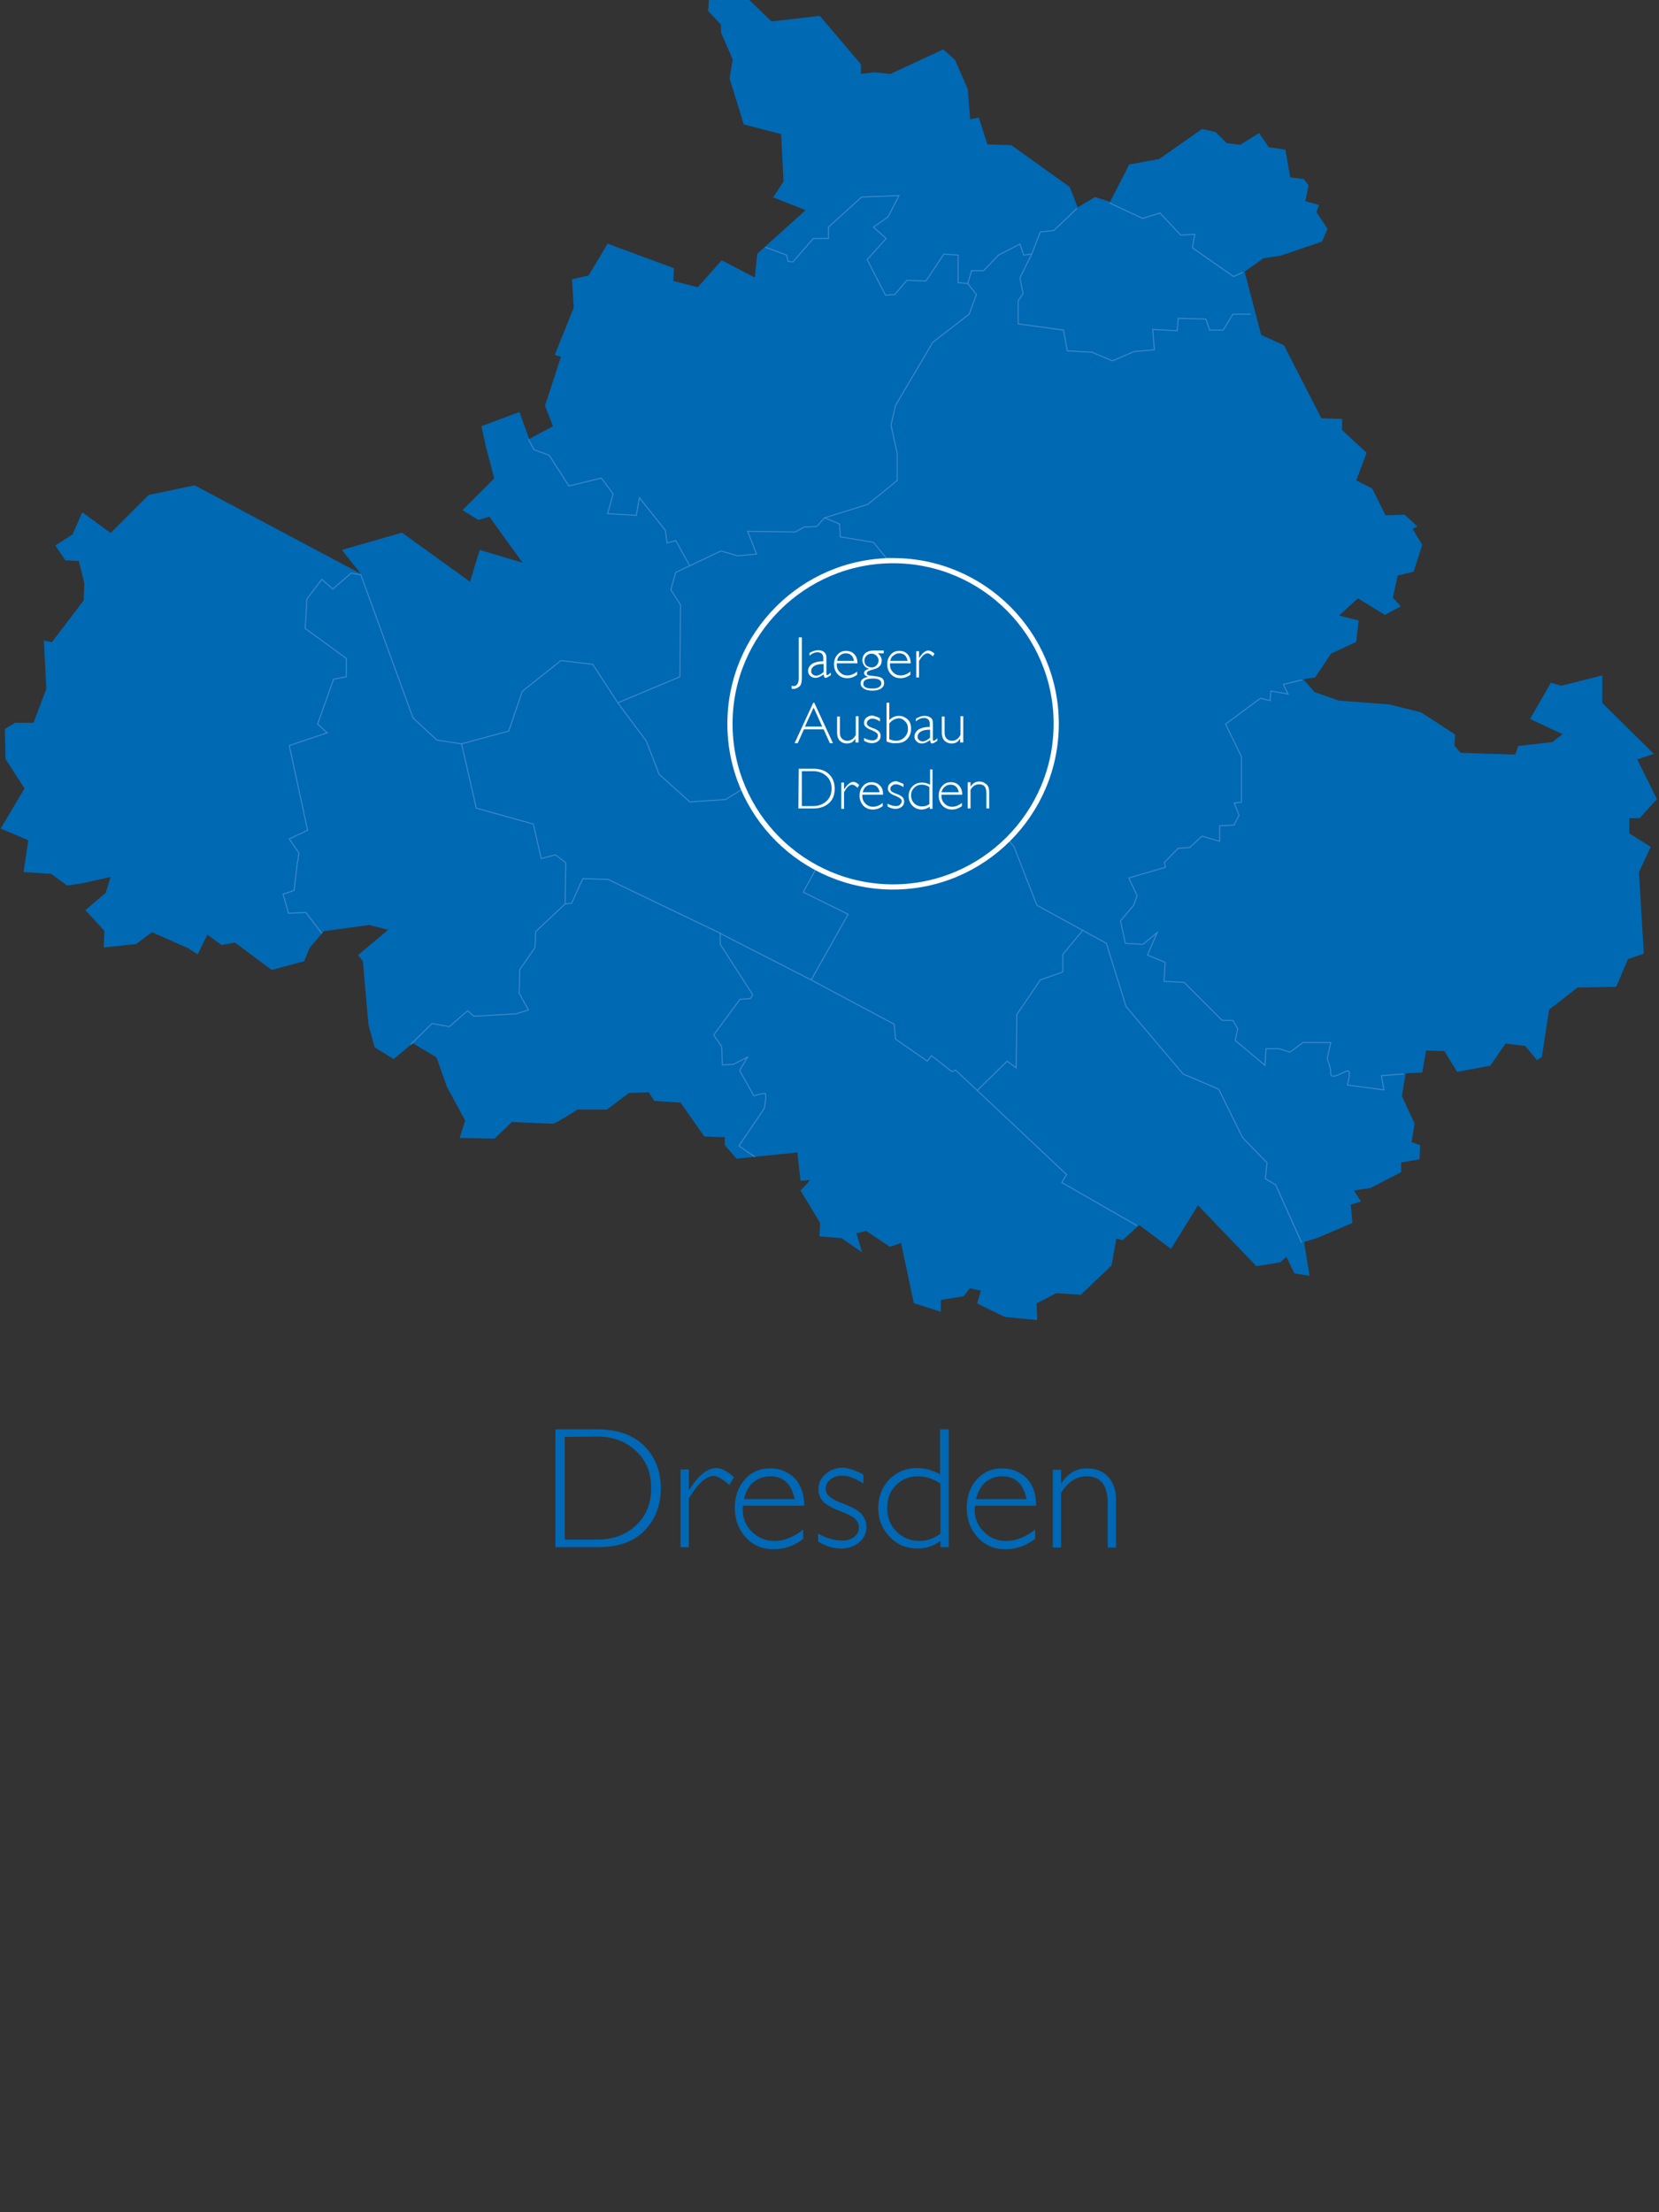 <?xml version="1.0" encoding="utf-8"?>
<!-- Generator: Adobe Illustrator 23.0.3, SVG Export Plug-In . SVG Version: 6.00 Build 0)  -->
<svg version="1.1" id="Ebene_1" xmlns="http://www.w3.org/2000/svg" xmlns:xlink="http://www.w3.org/1999/xlink" x="0px" y="0px"
	 viewBox="0 0 480 640" style="enable-background:new 0 0 480 640;" xml:space="preserve">
<rect x="0" y="0" width="480" height="640" fill="#333333" stroke="none"/>
<style type="text/css">
	.st0{fill:#0068B4;}
	.st1{fill:#0069B4;}
	.st2{fill:none;stroke:#3D88C8;stroke-width:0.291;stroke-miterlimit:10;}
	.st3{fill:none;stroke:#FFFFFF;stroke-width:1.5;stroke-miterlimit:10;}
	.st4{fill:#FFFFFF;}
</style>
<g>
	<path class="st0" d="M160.7,413.5h11.9c6,0,10.6,1.6,13.8,4.8s4.8,7.3,4.8,12.3c0,4.9-1.6,9-4.7,12.2c-3.1,3.2-7.6,4.8-13.4,4.8
		h-12.4L160.7,413.5L160.7,413.5z M163.4,415.7v29.7h9.6c4.4,0,8.1-1.4,11-4.1c2.9-2.7,4.4-6.3,4.4-10.8c0-4.4-1.4-8-4.4-10.7
		c-2.9-2.8-6.6-4.2-11.2-4.2L163.4,415.7L163.4,415.7z"/>
	<path class="st0" d="M212.4,427.4l-1.4,2.2c-1.9-1.7-3.4-2.6-4.5-2.6c-2.2,0-4.6,2.2-7.2,6.5v14.1h-2.4v-22.5h2.4v5.9h0.1
		c2.7-4.2,5.3-6.3,7.9-6.3C208.8,424.8,210.5,425.6,212.4,427.4z"/>
	<path class="st0" d="M232.7,435.6H215c-0.1,0.4-0.1,0.8-0.1,1.2c0,2.5,0.9,4.6,2.7,6.4c1.8,1.7,3.9,2.6,6.4,2.6
		c2.9,0,5.6-1.1,8.4-3.3v2.7c-2.6,2-5.4,3-8.6,3c-3.2,0-5.9-1.1-8-3.4s-3.2-5.1-3.2-8.6c0-3.3,1-6,2.9-8.2s4.4-3.2,7.4-3.2
		c2.8,0,5.1,1,7.1,2.9C231.7,429.6,232.7,432.3,232.7,435.6z M215.3,433.7h14.6c-0.9-4.4-3.2-6.6-7.1-6.6c-1.8,0-3.4,0.6-4.8,1.7
		C216.6,430,215.7,431.6,215.3,433.7z"/>
	<path class="st0" d="M249.8,426.6v2.6c-2.3-1.5-4.3-2.3-6.1-2.3c-1.4,0-2.5,0.4-3.4,1.1s-1.4,1.6-1.4,2.7c0,0.8,0.3,1.5,0.9,2.1
		c0.6,0.6,2.1,1.5,4.7,2.4c2.5,1,4.2,2,5,3.1s1.2,2.2,1.2,3.5c0,1.7-0.7,3.2-2.1,4.4c-1.4,1.2-3.2,1.8-5.2,1.8c-2.3,0-4.5-0.7-6.7-2
		v-2.3c2.6,1.4,5,2,7.1,2c1.4,0,2.5-0.4,3.4-1.1s1.3-1.7,1.3-2.8c0-0.8-0.3-1.5-0.9-2.2s-2.1-1.5-4.7-2.5s-4.2-2-5-3
		s-1.1-2.1-1.1-3.3c0-1.7,0.7-3.2,2.1-4.4s3.1-1.8,5.1-1.8C245.7,424.8,247.7,425.4,249.8,426.6z"/>
	<path class="st0" d="M274.5,413.5v34.1h-2.4v-1.8c-2,1.5-4.3,2.2-6.6,2.2c-3.2,0-5.9-1.1-8.1-3.4s-3.3-5-3.3-8.3s1.1-6.1,3.2-8.3
		c2.2-2.2,4.9-3.3,8.1-3.3c2.1,0,4.3,0.6,6.6,1.8v-13H274.5L274.5,413.5z M272.1,443.7v-14.5c-2.1-1.4-4.3-2.1-6.5-2.1
		c-2.6,0-4.7,0.9-6.4,2.6c-1.7,1.7-2.5,3.9-2.5,6.6c0,2.7,0.9,5,2.7,6.8s4,2.7,6.7,2.7C268.2,445.8,270.2,445.1,272.1,443.7z"/>
	<path class="st0" d="M299.8,435.6h-17.7c0,0.4-0.1,0.8-0.1,1.2c0,2.5,0.9,4.6,2.7,6.4s3.9,2.6,6.4,2.6c2.9,0,5.6-1.1,8.4-3.3v2.7
		c-2.6,2-5.5,3-8.6,3c-3.2,0-5.9-1.1-8-3.4s-3.2-5.1-3.2-8.6c0-3.3,1-6,2.9-8.2c2-2.2,4.4-3.2,7.4-3.2c2.8,0,5.1,1,7.1,2.9
		C298.9,429.6,299.8,432.3,299.8,435.6z M282.4,433.7H297c-0.9-4.4-3.2-6.6-7.1-6.6c-1.8,0-3.4,0.6-4.8,1.7
		C283.8,430,282.9,431.6,282.4,433.7z"/>
	<path class="st0" d="M307,425.2v3.9h0.1c1.9-2.9,4.3-4.3,7.4-4.3c2.5,0,4.6,0.8,6.1,2.4c1.5,1.6,2.3,3.9,2.3,6.8v13.7h-2.4v-12.8
		c0-5.2-2-7.8-6.1-7.8c-3,0-5.4,1.6-7.4,4.8v15.8h-2.4v-22.5L307,425.2L307,425.2z"/>
</g>
<path class="st1" d="M16,157.8l5-3.2l2.8-6.4l8.2,6l11-11l13.3-2.8l48.1,25.6l-5.5-6.9l17.4-5l19.7,14.2l2.8-9.2l12.4,3.7l-9.6-13.3
	l-3.2,0.9l-4.6-2.8l9.2-9.2l-2.3-8.7l-1.4-6.4l11-4.1l2.8,7.8l6.9-3.7l-2.3-5.9l4.6-14.2l-1.8-0.5L166,89l-0.5-8.2l4.8-1.1l5.5-9.2
	l19.2,7.1l-0.2,3.7l7.1,1.8l6.9-7.8l9.6,5l0.7-6.9l14-12.6l-9.4-3.7l3-4.6L226,38.8L215.2,36l-4.1-13.3l0.9-5.5l-3.4-7.8V7.1
	l-3.7-3.9l0.2-3.2h11.7l6.4,6.2l14-1.6l11.9,14v2.8l3.9-0.5l4.6,0.5l15.3-7.1l3.4,3l3.7,8.5l0.7,8.7l2.5-0.5l2.5,7.8l6.9,0.2
	l16.9,12.1l2.3,5.9l5-3l4.4,1.4l5.5-10.8l8.7-1.6l12.4-8.7l3.9,0.9l3.2,3.2l3.9,0.5l5.5-3.4l2.8,4.1l4.8,0.7l1.4,8l3.9,0.5l1.4,1.8
	l-0.9,4.6l3.9,1.1l-0.7,2.1l3.2,4.8l-1.6,3.7L370.4,74l-4.8,0.7l-5.5,3.9l4.8,18.3l6.6,3l10.8,21.1l6,0.2v3.2l7.1,6.6l-3,8l4.6,2.3
	l3.9,7.8l5.5-0.2l3.7,3.4l-1.4,0.7l2.8,4.6l-2.5,7.8l-4.6,1.1l-1.4,6.4l2.3,2.5l-4.6,2.5l-7.8-4.8l-5.5,5l5.7,1.4l-0.7,6.2l-7.3,3.4
	l-4.6,6.9l-3.4,0.5l3.2,3.7l7.1,2.5l14.6,1.1l9.2,2.3l9.8,6.4l-0.2,3.2l1.8,2.1l15.8,0.5l0.9-2.5l9.8-1.1l3-2.3l-9.4-4.4l6-10.5
	l3,0.9l11.9-3v8l14.9,14.7l-4.8,1.6l5.7,11.5l-5,5.5h-3v4.4l6.2,3.9l-3.4,7.3l1.4,23.6l-4.6,1.6l-3.4,8l-11.2,0.2l-8.2,6.4
	l-2.1,13.7l-1.4,0.9l-3.4-4.1l-5.7-0.7l-4.4,6.4l-9.6,1.8l-3.7-6l-5.3-0.2l-1.1,6.4l-4.8,0.2l-1.1,6.6l3.7,8l-0.9,5.3l2.5,0.9
	l-0.2,4.1l-5.3,0.9v2.8l-8.9,4.6l-4.8,0.7l2.1,3.2l-3,0.9l0.5,5.3l-10.3,4.4l-3.7,1.1l1.6,9.8l-4.4-0.7l-2.3-4.8l-1.8,1.6l-6.9,1.1
	l-16.9-17.6l-7.8,12.6l-9.2-6.9l-4.8,4.4l-1.8-0.5l-1.4,7.8l-8.9,8.5l-7.1-0.5l-5.7,3l0.2,4.8l-9.4-0.9l-8-3.9l1.1-3.7l-3.2-0.7
	l-1.8,2.3l-6.6,1.1v3.4l-7.8-2.5l-3.7-17.4l-3.2,1.1l-6.9-4.6l-2.8,0.7l1.6,5.5l-5.9-4.1l-6.4-0.5l0.2-3.9l-5.7-9.4
	c0,0,3.4-3.2,2.3-3c-1.1,0.2-2.3,0.2-2.3,0.2l-0.9-8.2l-17.6,1.8l-3.4-3.9V329l-5.9-0.2l-6.9-9.8l-7.6-0.5l-1.6-2.5l-5.7,0.2
	l-6.4,4.8h-8.5c0,0-6.4,4.1-7.1,4.1s-11.9-0.5-11.9-0.5l-5,4.8l-10.1-0.2l1.6-5l-5.3-9.8l-3-8.5l-6.9-4.1l-5.5,4.6l-5.5-3.4
	l-1.8-6.6l-1.6-18.3l-1.4-1.8l8.7-7.3l-5.5-1.4l-13.1,1.8l-4.1,4.8l-1.6,3.9l-9.4,2.5L68,272.7l-3.9,0.7l-4.1-3l-2.8,5.7l-2.8-1.8
	L44,269.7l-4.6,3.4l-9.4,1l0.2-4.8l-5.5-6l5.9-5l1.4-4.6l-8,1.8l-4.6,0.7l-4.6-3.4l-8-0.5l1.4-9.2l-8-3.4l6.9-11.6l-5.5-8.5
	l-0.2-8.7l3-1.8h5.3l3.7-9.8l-0.7-14l2.3,0.5l9.2-12.1l0.2-5l-1.6-6.4l-3.9-0.2L16,157.8z"/>
<polyline class="st2" points="221.4,71.5 227.6,73.8 228,75.6 229.4,75.8 235.3,69 239.7,69 239.7,65.7 249.3,57 260.1,56.6 
	256.9,62.8 252.7,65.7 256.4,69 250.9,75.1 256.2,85.4 258.9,85.2 262.4,81.1 267.9,81.3 273.1,73.5 277.2,73.8 277.2,81.8 280,82 
	281.1,78.3 284.6,78.3 288.9,73.8 295.1,70.6 296.2,73.8 298.5,73.5 301,67.1 304.9,66.7 311.6,60.3 "/>
<polyline class="st2" points="321,58.7 330.6,63.2 335.6,61.6 341.6,68 345.7,67.8 345,71.7 356.9,80 359.6,78.8 "/>
<polyline class="st2" points="361.9,90.9 356.7,90.9 353.9,95.5 350,95.5 348.9,92.3 340.9,92.1 340.6,95.7 333.5,95.3 334,101.2 
	328.1,101.7 321.9,104.4 315.9,101.9 308.8,101.5 307.7,95.5 294.6,93.7 294.6,87 296,85 295.1,80.4 298.5,73.5 "/>
<polyline class="st2" points="280,82 282.5,85.2 280.4,90.9 269.9,99 259.1,117.3 257.8,123 259.6,131.2 259.6,139 251.1,145.9 
	238.6,149.8 242.9,151.6 243.1,155.3 252.7,156.9 256.4,161.4 259.4,161.7 257.3,166.2 274.3,189.8 270.8,192.8 267.6,200.1 
	266.2,208.4 260.5,208.6 259.6,214.6 256.6,215.2 253.9,225.3 255,235.8 243.6,237.7 232.4,258.1 245.4,264.5 234.7,283.5 
	258.7,296.3 259.1,300.6 268.3,307 269.5,305.4 275.4,310 276.5,309.6 308.6,339.8 307.2,342.1 329,354.6 "/>
<path class="st2" d="M376.6,359.5l-7.5-16.7l-3-1.8l0.5-4.6l-7.1-7.3l-6.9-14l-10.3-4.4l-16.5-19.5l-5.7-18.3l-20.1-11l-6.6-16.9
	c0,0-5-6-6.2-8.2c-1.1-2.3-7.3-14.2-7.3-14.2l-20.1-8l-16.7-0.7l-13.5,3.2L214,228.8l-4.1,2.5l-10.3,0.7l-8.9-8l-3.7-9.6l-8.2-11
	l-7.3-11.2l-9.2-1.1l-11.2,8.9l-3.9,11.5l-13.7,3.7l-7.1-1.1l-6.9-6.4l-15.1-41.4l-2.8-0.5l-5.3,4.6l-3.2-2.8l-4.3,5.7l-0.5,8.5
	l11.9,8.7v5.3l-3.7,0.7l-4.6,13l2.8,2.5l-11,3.7l5.3,24.5l-5.3,2.5l2.8,4.1l-0.5,3l-0.9,7.8l-3.2,1.1l1.6,5.5l5-0.2l4.6,6"/>
<polyline class="st2" points="118.8,302.2 125,296.1 130,297 135.3,292.4 137.1,294 149.3,293.3 152.9,292.2 150.2,287.3 
	150.4,280.5 154.8,274.1 155,269.5 163.5,261.5 163.7,249.6 160.7,247.3 156.6,248.4 154.3,238.4 137.8,233.8 133.5,215 "/>
<path class="st2" d="M218.4,334.7l-4.6-3.2l7.3-10.8c0,0,0.9-4.4,0.2-4.4s-3.2,0.7-3.2,0.7l-4.1-7.3l2.3-3.9l-4.1,2.1l-3.2,0.2
	l-0.2-5.3l-2.3-3.4l7.6-10.3l3-0.2l0.7-1.1l-9.4-14.6V270l-32.5-15.6l-7.3-0.2l-3.2,7.1l-1.8,0.2"/>
<polyline class="st2" points="178.8,203.3 196.7,195.8 196.9,175 194.1,170.6 195.5,165.6 208.6,159.4 213.4,160.8 218.9,160.3 
	216.3,153.7 230.1,153.9 232.6,152.5 236.3,152.3 238.6,149.8 "/>
<polyline class="st2" points="152.9,127.1 154.5,130.1 158.9,131.7 164.6,140.6 174,138.3 177.4,142.9 175.8,148.6 184.1,149.1 
	185,144 192.5,153.4 193,157.1 195.5,156.4 199.6,163.7 "/>
<line class="st2" x1="208.3" y1="270" x2="234.7" y2="283.5"/>
<polyline class="st2" points="282.7,315.5 291.4,307 294,308.9 294.2,293.5 301,283.5 307.5,281.2 307.5,276.1 313.4,269 "/>
<path class="st2" d="M406.1,310.7l-6.4,0.5l0.7,4.1l-10.6-1.4c0,0,1.4-4.5,0-4.1s-4.8,2.8-4.8,0.7s-1-4.1-1-4.1l1-4.8h-8l-3.8,2.8
	l-3.1-1h-3.8l-0.3,4.8l-8.6-7.2l0.7-3.4l-1.4-2.4h-3.1l-11-11l-5.8-0.3l0.3-5.5l-5.1-2.1l2.8-6.5l-4.1,3.4l-5.1-0.3l-1.4-6.5
	l3.8-4.5l1-2.8l-2.4-5.1l10.6-3.1l-0.3-1.4l4-4.1l3.3-0.2l3.6-3.3l5.1,1.5v-4.5l4.1-0.2l1.5-2.8l-1.4-3.6l2.1-0.2v-13.2l-4.6-9.4
	l10.1-7.5l2.8,0.7l0.2-2.8l5,0.9l-1.4-2.8l5.4-1.3"/>
<path class="st1" d="M258.4,256.6c26,0,47.2-21.2,47.2-47.2s-21.1-47.2-47.2-47.2c-26,0-47.2,21.2-47.2,47.2
	C211.2,235.5,232.4,256.6,258.4,256.6"/>
<path class="st3" d="M258.4,256.6c26,0,47.2-21.2,47.2-47.2s-21.1-47.2-47.2-47.2c-26,0-47.2,21.2-47.2,47.2
	C211.2,235.5,232.4,256.6,258.4,256.6z"/>
<g>
	<path class="st4" d="M232,184.4V196c0,1.3-0.2,2.2-0.7,2.6s-1.1,0.7-1.7,0.7c-0.2,0-0.3,0-0.5,0l-0.1-0.9c0.2,0,0.4,0.1,0.5,0.1
		c1.1,0,1.6-0.8,1.6-2.3v-11.8L232,184.4L232,184.4z"/>
	<path class="st4" d="M240.4,194.6v0.7c-0.7,0.5-1.2,0.8-1.5,0.8c-0.2,0-0.3-0.1-0.4-0.2c-0.1-0.1-0.1-0.4-0.2-0.8
		c-0.8,0.6-1.6,1-2.4,1c-0.6,0-1.1-0.2-1.5-0.6s-0.6-0.8-0.6-1.4c0-0.8,0.4-1.5,1.1-2c0.8-0.5,1.9-0.8,3.3-0.8v-1
		c0-1-0.6-1.6-1.7-1.6c-0.7,0-1.5,0.3-2.3,1v-0.8c0.9-0.5,1.7-0.8,2.5-0.8c0.7,0,1.3,0.2,1.7,0.5s0.7,0.8,0.7,1.5v4.8
		c0,0.3,0.1,0.4,0.2,0.4C239.5,195.3,239.8,195.1,240.4,194.6z M238.3,194.4v-2.3c-1.1,0-1.9,0.1-2.6,0.5c-0.7,0.4-1,0.9-1,1.6
		c0,0.4,0.1,0.6,0.4,0.9c0.3,0.2,0.6,0.4,1.1,0.4C236.9,195.4,237.6,195.1,238.3,194.4z"/>
	<path class="st4" d="M248.1,191.9h-6c0,0.1,0,0.3,0,0.4c0,0.9,0.3,1.6,0.9,2.2c0.6,0.6,1.3,0.9,2.2,0.9c1,0,1.9-0.4,2.8-1.1v0.9
		c-0.9,0.7-1.9,1-2.9,1c-1.1,0-2-0.4-2.7-1.1c-0.7-0.8-1.1-1.7-1.1-2.9c0-1.1,0.3-2,1-2.8s1.5-1.1,2.5-1.1c0.9,0,1.8,0.3,2.4,1
		C247.7,189.8,248.1,190.7,248.1,191.9z M242.2,191.2h4.9c-0.3-1.5-1.1-2.2-2.4-2.2c-0.6,0-1.2,0.2-1.6,0.6
		C242.6,189.9,242.3,190.5,242.2,191.2z"/>
	<path class="st4" d="M255.7,188.3v0.7H254c0.7,0.6,1.1,1.3,1.1,2c0,0.6-0.1,1.1-0.4,1.5s-0.6,0.6-1,0.8s-0.9,0.3-1.5,0.5
		s-1,0.3-1.2,0.5c-0.2,0.1-0.2,0.3-0.2,0.5s0.1,0.4,0.3,0.5s0.9,0.2,1.9,0.3s1.8,0.3,2.2,0.6s0.6,0.8,0.6,1.4c0,0.7-0.3,1.2-0.9,1.6
		c-0.6,0.4-1.4,0.6-2.5,0.6s-1.9-0.2-2.5-0.6s-0.9-0.9-0.9-1.5c0-1,0.7-1.6,2.2-1.9l0,0c-0.8-0.2-1.2-0.6-1.2-1.1s0.5-1,1.5-1.2l0,0
		c-0.7-0.2-1.2-0.5-1.5-1s-0.5-1-0.5-1.5c0-0.8,0.3-1.5,0.8-2c0.6-0.5,1.4-0.8,2.4-0.8h3V188.3z M252.4,199.2c0.8,0,1.4-0.1,1.9-0.4
		s0.7-0.6,0.7-1.1c0-0.9-0.8-1.4-2.4-1.4c-1.9,0-2.8,0.5-2.8,1.4C249.7,198.7,250.6,199.2,252.4,199.2z M252.2,193.1
		c0.6,0,1-0.2,1.4-0.6s0.6-0.9,0.6-1.4s-0.2-1-0.6-1.4c-0.4-0.4-0.9-0.6-1.5-0.6s-1,0.2-1.4,0.6s-0.6,0.9-0.6,1.4
		c0,0.6,0.2,1.1,0.6,1.5C251.2,192.9,251.7,193.1,252.2,193.1z"/>
	<path class="st4" d="M263.5,191.9h-6c0,0.1,0,0.3,0,0.4c0,0.9,0.3,1.6,0.9,2.2s1.3,0.9,2.2,0.9c1,0,1.9-0.4,2.8-1.1v0.9
		c-0.9,0.7-1.9,1-2.9,1c-1.1,0-2-0.4-2.7-1.1c-0.7-0.8-1.1-1.7-1.1-2.9c0-1.1,0.3-2,1-2.8s1.5-1.1,2.5-1.1s1.8,0.3,2.4,1
		C263.1,189.8,263.5,190.7,263.5,191.9z M257.6,191.2h5c-0.3-1.5-1.1-2.2-2.4-2.2c-0.6,0-1.2,0.2-1.6,0.6
		C258,189.9,257.7,190.5,257.6,191.2z"/>
	<path class="st4" d="M270.4,189.1l-0.5,0.8c-0.6-0.6-1.1-0.9-1.5-0.9c-0.8,0-1.6,0.7-2.5,2.2v4.8h-0.8v-7.6h0.8v2l0,0
		c0.9-1.4,1.8-2.2,2.7-2.2C269.1,188.2,269.7,188.5,270.4,189.1z"/>
	<path class="st4" d="M235.6,203.3L241,215h-0.9l-1.8-4h-5.7l-1.8,4h-0.9l5.4-11.7H235.6z M237.9,210.2l-2.5-5.5l-2.5,5.5H237.9z"/>
	<path class="st4" d="M247.5,215v-1.3l0,0c-0.4,0.5-0.7,0.9-1.1,1.1c-0.4,0.2-0.9,0.3-1.4,0.3c-0.8,0-1.5-0.3-2-0.8
		s-0.8-1.3-0.8-2.3v-4.7h0.8v4.7c0,0.7,0.2,1.3,0.6,1.7c0.4,0.4,0.9,0.6,1.5,0.6c0.5,0,1-0.1,1.4-0.4c0.4-0.2,0.8-0.7,1.1-1.3v-5.4
		h0.8v7.6h-0.9V215z"/>
	<path class="st4" d="M254.6,207.8v0.9c-0.8-0.5-1.5-0.8-2.1-0.8c-0.5,0-0.9,0.1-1.2,0.4c-0.3,0.2-0.5,0.5-0.5,0.9
		c0,0.3,0.1,0.5,0.3,0.7s0.7,0.5,1.6,0.8c0.9,0.3,1.4,0.7,1.7,1c0.3,0.4,0.4,0.8,0.4,1.2c0,0.6-0.2,1.1-0.7,1.5s-1.1,0.6-1.8,0.6
		c-0.8,0-1.5-0.2-2.3-0.7v-0.8c0.9,0.5,1.7,0.7,2.4,0.7c0.5,0,0.9-0.1,1.2-0.4s0.4-0.6,0.4-1c0-0.3-0.1-0.5-0.3-0.7
		s-0.7-0.5-1.6-0.9c-0.9-0.3-1.4-0.7-1.7-1s-0.4-0.7-0.4-1.1c0-0.6,0.2-1.1,0.7-1.5s1.1-0.6,1.8-0.6
		C253.2,207.2,253.9,207.4,254.6,207.8z"/>
	<path class="st4" d="M256.5,214.5v-11.2h0.8v5c0.8-0.8,1.7-1.2,2.8-1.2c1,0,1.8,0.4,2.5,1s1,1.6,1,2.7c0,1.3-0.4,2.3-1.2,3.1
		s-1.8,1.1-3.1,1.1C258.3,215.1,257.4,214.9,256.5,214.5z M257.3,209.3v4.6c0.6,0.2,1.3,0.4,1.9,0.4c1,0,1.8-0.3,2.5-1
		c0.6-0.6,1-1.4,1-2.4c0-0.9-0.2-1.6-0.8-2.2s-1.1-0.9-1.9-0.9C259,207.9,258.1,208.3,257.3,209.3z"/>
	<path class="st4" d="M271.2,213.6v0.7c-0.7,0.5-1.2,0.8-1.5,0.8c-0.2,0-0.3-0.1-0.4-0.2s-0.1-0.4-0.2-0.8c-0.8,0.6-1.6,1-2.4,1
		c-0.6,0-1.1-0.2-1.5-0.6s-0.6-0.8-0.6-1.4c0-0.8,0.4-1.5,1.1-2c0.8-0.5,1.9-0.8,3.3-0.8v-1c0-1-0.6-1.6-1.7-1.6
		c-0.7,0-1.5,0.3-2.3,1v-0.8c0.9-0.5,1.7-0.8,2.5-0.8c0.7,0,1.3,0.2,1.7,0.5c0.5,0.3,0.7,0.8,0.7,1.5v4.8c0,0.3,0.1,0.4,0.2,0.4
		C270.3,214.3,270.7,214.1,271.2,213.6z M269.1,213.4v-2.3c-1,0-1.9,0.1-2.6,0.5s-1,0.9-1,1.6c0,0.4,0.1,0.6,0.4,0.9
		c0.3,0.2,0.6,0.4,1.1,0.4C267.7,214.4,268.4,214.1,269.1,213.4z"/>
	<path class="st4" d="M277.8,215v-1.3l0,0c-0.4,0.5-0.7,0.9-1.1,1.1s-0.9,0.3-1.4,0.3c-0.8,0-1.5-0.3-2-0.8s-0.8-1.3-0.8-2.3v-4.7
		h0.8v4.7c0,0.7,0.2,1.3,0.6,1.7c0.4,0.4,0.9,0.6,1.5,0.6c0.5,0,1-0.1,1.4-0.4c0.4-0.2,0.8-0.7,1.1-1.3v-5.4h0.8v7.6h-0.9V215z"/>
	<path class="st4" d="M231.1,222.4h4.1c2.1,0,3.6,0.5,4.7,1.6s1.6,2.5,1.6,4.2s-0.5,3.1-1.6,4.1s-2.6,1.6-4.6,1.6H231L231.1,222.4
		L231.1,222.4z M232,223.1v10.1h3.3c1.5,0,2.8-0.5,3.8-1.4s1.5-2.1,1.5-3.7c0-1.5-0.5-2.7-1.5-3.6s-2.3-1.4-3.8-1.4H232L232,223.1z"
		/>
	<path class="st4" d="M248.6,227.1l-0.5,0.8c-0.6-0.6-1.1-0.9-1.5-0.9c-0.8,0-1.6,0.7-2.4,2.2v4.8h-0.8v-7.6h0.8v2l0,0
		c0.9-1.4,1.8-2.2,2.7-2.2C247.4,226.2,248,226.5,248.6,227.1z"/>
	<path class="st4" d="M255.5,229.9h-6c0,0.1,0,0.3,0,0.4c0,0.9,0.3,1.6,0.9,2.2c0.6,0.6,1.3,0.9,2.2,0.9c1,0,1.9-0.4,2.8-1.1v0.9
		c-0.9,0.7-1.9,1-2.9,1c-1.1,0-2-0.4-2.7-1.1c-0.7-0.8-1.1-1.7-1.1-2.9c0-1.1,0.3-2,1-2.8s1.5-1.1,2.5-1.1c0.9,0,1.8,0.3,2.4,1
		C255.2,227.8,255.5,228.7,255.5,229.9z M249.6,229.2h4.9c-0.3-1.5-1.1-2.2-2.4-2.2c-0.6,0-1.2,0.2-1.6,0.6
		C250.1,227.9,249.8,228.5,249.6,229.2z"/>
	<path class="st4" d="M261.4,226.8v0.9c-0.8-0.5-1.5-0.8-2.1-0.8c-0.5,0-0.9,0.1-1.2,0.4c-0.3,0.2-0.5,0.5-0.5,0.9
		c0,0.3,0.1,0.5,0.3,0.7s0.7,0.5,1.6,0.8s1.4,0.7,1.7,1c0.3,0.4,0.4,0.8,0.4,1.2c0,0.6-0.2,1.1-0.7,1.5s-1.1,0.6-1.8,0.6
		c-0.8,0-1.5-0.2-2.3-0.7v-0.8c0.9,0.5,1.7,0.7,2.4,0.7c0.5,0,0.9-0.1,1.2-0.4s0.5-0.6,0.5-1c0-0.3-0.1-0.5-0.3-0.7
		c-0.2-0.2-0.7-0.5-1.6-0.9c-0.9-0.3-1.4-0.7-1.7-1c-0.3-0.3-0.4-0.7-0.4-1.1c0-0.6,0.2-1.1,0.7-1.5s1.1-0.6,1.8-0.6
		C259.9,226.2,260.6,226.4,261.4,226.8z"/>
	<path class="st4" d="M269.8,222.4V234H269v-0.6c-0.7,0.5-1.5,0.8-2.3,0.8c-1.1,0-2-0.4-2.7-1.1s-1.1-1.7-1.1-2.8
		c0-1.1,0.4-2.1,1.1-2.8s1.6-1.1,2.8-1.1c0.7,0,1.5,0.2,2.3,0.6v-4.4h0.7V222.4z M268.9,232.6v-4.9c-0.7-0.5-1.5-0.7-2.2-0.7
		c-0.9,0-1.6,0.3-2.2,0.9s-0.9,1.3-0.9,2.2c0,0.9,0.3,1.7,0.9,2.3c0.6,0.6,1.4,0.9,2.3,0.9C267.6,233.3,268.3,233.1,268.9,232.6z"/>
	<path class="st4" d="M278.4,229.9h-6c0,0.1,0,0.3,0,0.4c0,0.9,0.3,1.6,0.9,2.2s1.3,0.9,2.2,0.9c1,0,1.9-0.4,2.8-1.1v0.9
		c-0.9,0.7-1.9,1-2.9,1c-1.1,0-2-0.4-2.7-1.1c-0.7-0.8-1.1-1.7-1.1-2.9c0-1.1,0.3-2,1-2.8s1.5-1.1,2.5-1.1s1.8,0.3,2.4,1
		C278,227.8,278.4,228.7,278.4,229.9z M272.4,229.2h5c-0.3-1.5-1.1-2.2-2.4-2.2c-0.6,0-1.2,0.2-1.6,0.6
		C272.9,227.9,272.6,228.5,272.4,229.2z"/>
	<path class="st4" d="M280.8,226.3v1.3l0,0c0.6-1,1.5-1.5,2.5-1.5c0.9,0,1.5,0.3,2.1,0.8s0.8,1.3,0.8,2.3v4.7h-0.8v-4.4
		c0-1.8-0.7-2.6-2.1-2.6c-1,0-1.9,0.5-2.5,1.6v5.4H280v-7.6L280.8,226.3L280.8,226.3z"/>
</g>
</svg>
